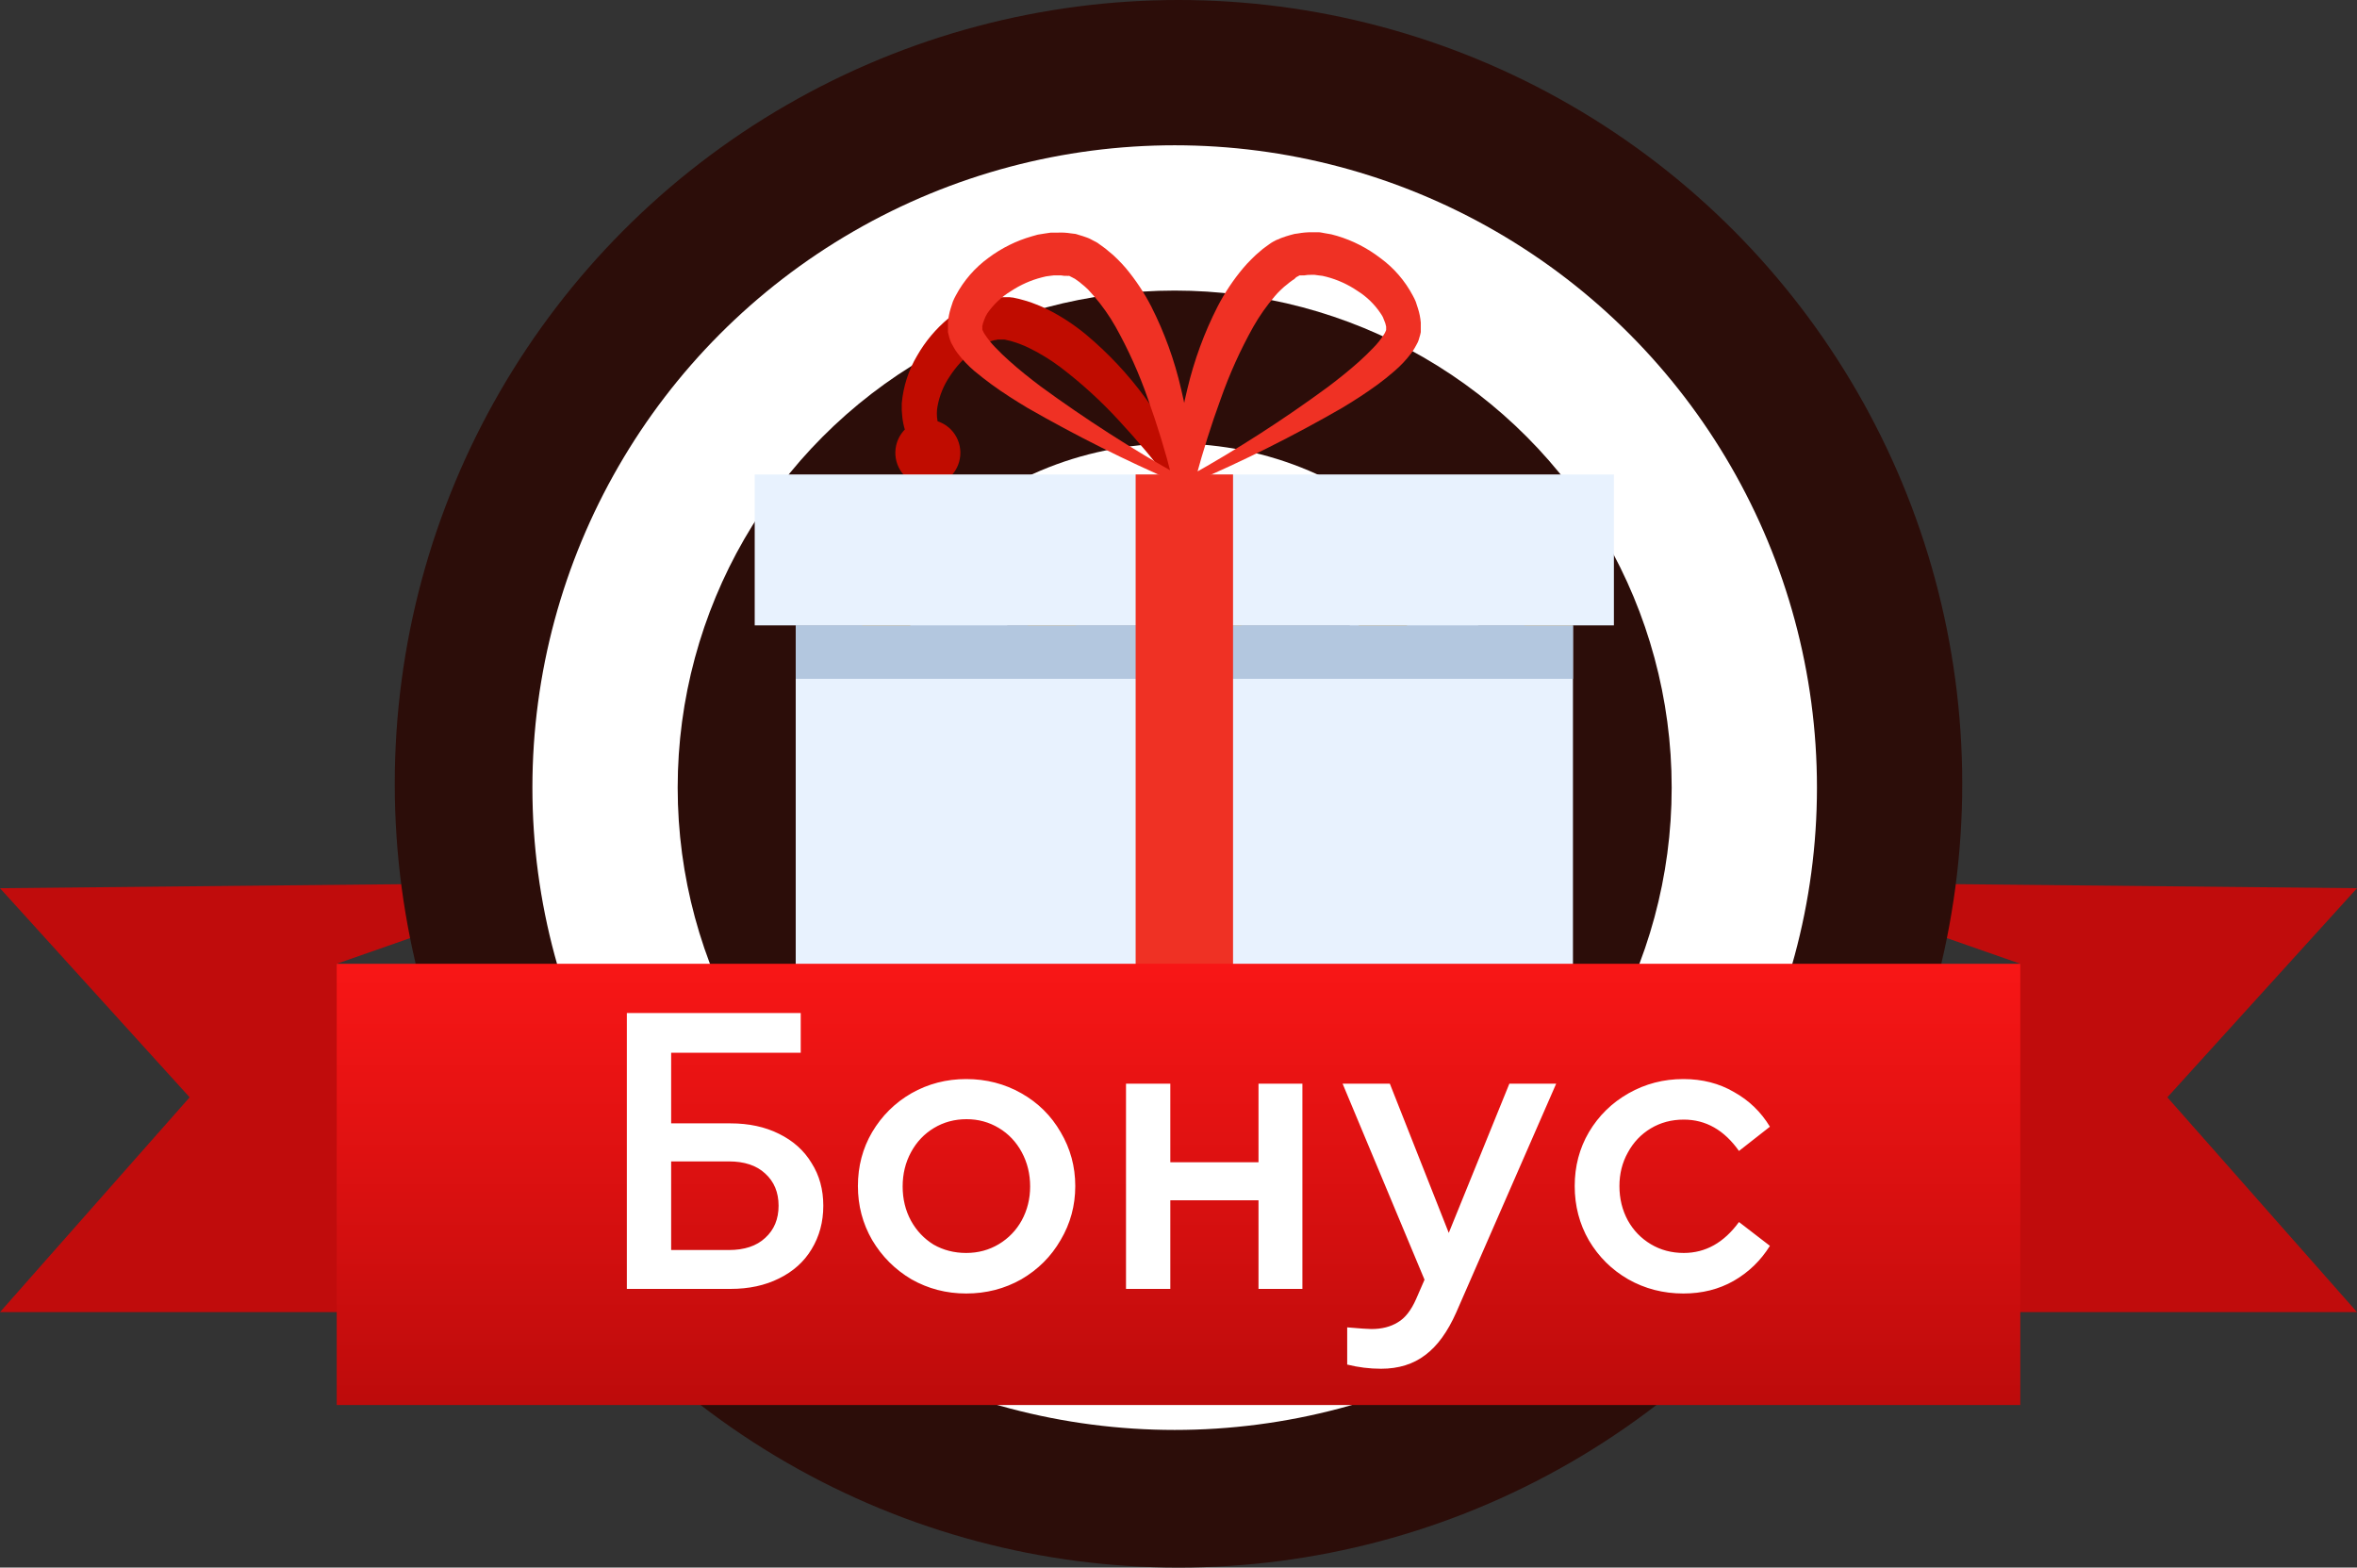 <svg width="203" height="135" viewBox="0 0 203 135" fill="none" xmlns="http://www.w3.org/2000/svg">
<rect x="0" y="0" width="203" height="135" fill="#333333" stroke="none"/>
<path d="M154 76L203 76.493L186.667 94.5L203 113H154L174 83L154 76Z" fill="#C00C0C"/>
<path d="M49 76L3.8147e-06 76.493L16.333 94.5L3.8147e-06 113H49L29 83L49 76Z" fill="#C00C0C"/>
<circle cx="101.5" cy="67.5" r="67.5" fill="#2C0D09"/>
<circle cx="101.171" cy="67.829" r="55.317" fill="white"/>
<circle cx="101.171" cy="67.829" r="42.805" fill="#2C0D09"/>
<circle cx="101.171" cy="67.829" r="29.634" fill="white"/>
<circle cx="101.5" cy="67.5" r="20.085" fill="#2C0D09"/>
<g clip-path="url(#clip0)">
<path d="M77.929 36.989C77.823 36.634 77.75 36.27 77.711 35.901L77.665 35.32V34.738C77.794 33.282 78.248 31.874 78.994 30.622C79.696 29.397 80.609 28.309 81.691 27.413L82.109 27.076L82.572 26.773C82.727 26.674 82.882 26.57 83.042 26.477L83.557 26.227C83.913 26.052 84.285 25.914 84.668 25.814L84.954 25.727L85.321 25.669C85.567 25.634 85.819 25.61 86.071 25.593H86.243H86.351H86.575H86.798H86.907H86.953C86.926 25.593 87.092 25.613 87.162 25.622H87.222C87.573 25.689 87.921 25.775 88.264 25.878C88.601 25.97 88.932 26.085 89.254 26.221C89.581 26.343 89.89 26.483 90.199 26.634C91.378 27.226 92.487 27.949 93.509 28.791C95.442 30.403 97.173 32.25 98.662 34.291C100.129 36.267 101.422 38.37 102.527 40.576C102.87 41.273 101.382 42.203 100.918 41.616C99.486 39.75 97.969 37.942 96.389 36.238C94.843 34.553 93.153 33.01 91.338 31.628C90.484 30.985 89.572 30.426 88.613 29.959C88.382 29.844 88.145 29.741 87.903 29.651C87.676 29.56 87.445 29.48 87.21 29.413C86.975 29.331 86.746 29.308 86.523 29.244H86.495H86.477H86.277H86.054H85.939H85.899C85.856 29.266 85.809 29.279 85.762 29.285H85.681L85.544 29.326C85.346 29.371 85.154 29.44 84.972 29.529L84.68 29.657L84.387 29.831L84.095 30.006L83.809 30.227C83.027 30.83 82.351 31.563 81.811 32.395C81.273 33.182 80.908 34.076 80.74 35.017C80.671 35.412 80.671 35.815 80.74 36.209V36.244L80.76 36.285C81.448 36.507 82.025 36.99 82.371 37.634C82.721 38.284 82.806 39.047 82.61 39.76C82.566 39.919 82.509 40.073 82.44 40.22C82.199 40.733 81.811 41.164 81.321 41.453C80.69 41.825 79.942 41.933 79.234 41.753C78.527 41.574 77.916 41.121 77.532 40.491C77.148 39.862 77.022 39.105 77.179 38.382C77.295 37.851 77.557 37.369 77.929 36.989Z" fill="#C00C00"/>
<path d="M135.473 53.855H68.533V89H135.473V53.855Z" fill="#E8F2FE"/>
<path d="M104.943 55.576C105.424 55.569 105.886 55.391 106.25 55.072C106.614 54.753 106.854 54.313 106.93 53.831H102.79C102.876 54.34 103.143 54.798 103.54 55.119C103.937 55.441 104.436 55.603 104.943 55.576Z" fill="#F4B53D"/>
<path d="M76.303 55.576C76.804 55.597 77.295 55.431 77.684 55.11C78.073 54.789 78.334 54.334 78.415 53.831H74.253C74.337 54.321 74.588 54.765 74.964 55.084C75.339 55.404 75.813 55.578 76.303 55.576Z" fill="#F4B53D"/>
<path d="M119.017 55.576C119.528 55.609 120.033 55.449 120.434 55.127C120.836 54.805 121.106 54.344 121.193 53.831H117.024C117.103 54.313 117.346 54.751 117.71 55.07C118.074 55.388 118.536 55.567 119.017 55.576Z" fill="#F4B53D"/>
<path d="M133.28 55.576C133.79 55.61 134.294 55.45 134.694 55.128C135.094 54.806 135.361 54.343 135.444 53.831H131.282C131.362 54.313 131.605 54.752 131.97 55.07C132.335 55.389 132.799 55.568 133.28 55.576Z" fill="#F4B53D"/>
<path d="M90.44 55.576C90.96 55.622 91.478 55.468 91.893 55.145C92.307 54.822 92.587 54.354 92.678 53.831H88.516C88.594 54.301 88.827 54.729 89.177 55.046C89.526 55.363 89.972 55.55 90.44 55.576Z" fill="#F4B53D"/>
<path d="M139 40.861H65V53.855H139V40.861Z" fill="#E8F2FE"/>
<path d="M135.473 53.855H68.533V58.459H135.473V53.855Z" fill="#B3C7DF"/>
<path d="M106.197 40.861H97.809V89.006H106.197V40.861Z" fill="#EF3124"/>
<path d="M102.389 41.023C106.53 38.716 110.524 36.149 114.35 33.337C115.284 32.634 116.2 31.901 117.053 31.14C117.477 30.762 117.878 30.366 118.255 29.977C118.607 29.624 118.92 29.235 119.189 28.814C119.246 28.73 119.294 28.641 119.332 28.547L119.383 28.424V28.366C119.383 28.366 119.383 28.366 119.383 28.395C119.383 28.424 119.383 28.395 119.383 28.395C119.383 28.395 119.383 28.331 119.383 28.302V28.006C119.383 27.82 119.383 28.244 119.383 28.198V28.128C119.349 27.939 119.291 27.756 119.212 27.581L119.097 27.297C119.057 27.203 118.983 27.116 118.931 27.023C118.407 26.227 117.719 25.554 116.916 25.052C116.099 24.496 115.195 24.085 114.242 23.837L113.898 23.756L113.56 23.715L113.222 23.669H112.908C112.716 23.664 112.524 23.68 112.335 23.715H112.192H112.123C112.078 23.724 112.031 23.724 111.986 23.715C111.986 23.715 111.986 23.715 111.934 23.715L111.837 23.767L111.642 23.872L111.43 24.07L111.333 24.122C111.293 24.122 111.636 23.942 111.488 24.035H111.453C111.27 24.186 111.07 24.297 110.881 24.471C110.679 24.622 110.487 24.787 110.308 24.965C110.124 25.139 109.95 25.323 109.787 25.517C109.09 26.329 108.473 27.207 107.943 28.14C106.827 30.134 105.885 32.223 105.126 34.384C104.325 36.57 103.615 38.837 102.996 41.122C102.819 41.814 101.061 41.616 101.118 40.814C101.298 38.346 101.681 35.897 102.263 33.494C102.847 31.03 103.722 28.646 104.869 26.395C105.478 25.215 106.216 24.107 107.067 23.093C107.291 22.831 107.52 22.576 107.772 22.331C108.016 22.08 108.274 21.843 108.545 21.622C108.802 21.384 109.117 21.186 109.403 20.971L109.461 20.93L109.632 20.826L109.735 20.773L109.93 20.669L110.165 20.581L110.262 20.529L110.434 20.465C110.663 20.384 110.904 20.302 111.144 20.238L111.499 20.145L111.797 20.105C112.186 20.033 112.581 19.998 112.976 20H113.549C113.738 20 113.915 20.058 114.121 20.087L114.66 20.18L115.175 20.32C116.513 20.722 117.768 21.366 118.88 22.221C120.047 23.07 121.006 24.18 121.685 25.465C121.779 25.634 121.864 25.809 121.937 25.988L122.126 26.57C122.251 26.962 122.332 27.368 122.367 27.779V27.93C122.367 28.029 122.367 27.738 122.367 28.157V28.244V28.465C122.37 28.512 122.37 28.558 122.367 28.605L122.315 28.837C122.275 28.994 122.229 29.151 122.178 29.302C122.136 29.424 122.083 29.541 122.017 29.651L121.863 29.93C121.767 30.105 121.658 30.272 121.536 30.43C121.118 30.984 120.642 31.491 120.116 31.942C119.624 32.372 119.132 32.767 118.622 33.139C117.614 33.872 116.584 34.535 115.541 35.157C111.378 37.554 107.08 39.703 102.67 41.593C101.931 41.913 101.737 41.389 102.389 41.023Z" fill="#EF3124"/>
<path d="M101.347 41.564C96.941 39.661 92.644 37.508 88.476 35.116C87.434 34.488 86.397 33.837 85.39 33.099C84.886 32.733 84.388 32.337 83.901 31.936C83.374 31.486 82.896 30.979 82.475 30.424C82.353 30.27 82.243 30.104 82.149 29.93L81.994 29.651L81.92 29.512C81.891 29.459 81.862 29.372 81.834 29.302C81.781 29.15 81.737 28.995 81.702 28.837L81.645 28.605C81.645 28.529 81.645 28.517 81.645 28.477V28.25V28.18C81.645 28.36 81.645 27.919 81.645 27.959V27.907V27.756C81.68 27.347 81.759 26.944 81.88 26.552L82.069 25.971C82.143 25.792 82.227 25.617 82.32 25.448C83.004 24.162 83.967 23.053 85.138 22.203C86.259 21.365 87.519 20.739 88.859 20.355L89.375 20.209L89.947 20.116L90.491 20.035H91.064C91.458 20.014 91.853 20.035 92.243 20.099L92.541 20.134C92.656 20.134 92.781 20.198 92.902 20.227C93.142 20.297 93.383 20.372 93.618 20.459L93.778 20.523L93.881 20.57L94.076 20.674L94.276 20.779L94.373 20.826L94.551 20.93L94.602 20.971C94.889 21.186 95.204 21.384 95.461 21.622C95.74 21.838 96.004 22.073 96.251 22.326C96.503 22.57 96.732 22.826 96.956 23.081C97.807 24.1 98.545 25.211 99.154 26.395C100.296 28.649 101.16 31.037 101.725 33.506C102.301 35.91 102.669 38.362 102.825 40.831C102.87 41.611 101.107 41.855 100.941 41.14C100.368 38.849 99.664 36.581 98.879 34.384C98.131 32.222 97.194 30.132 96.08 28.14C95.55 27.204 94.93 26.324 94.23 25.512C94.058 25.314 93.887 25.128 93.709 24.93C93.527 24.754 93.336 24.587 93.136 24.43C92.959 24.262 92.759 24.151 92.564 24L92.53 23.971L92.678 24.064L92.581 24.012L92.381 23.907L92.186 23.808L92.089 23.756C92.074 23.751 92.058 23.751 92.043 23.756C91.996 23.765 91.947 23.765 91.9 23.756H91.825H91.682C91.493 23.72 91.301 23.706 91.11 23.715H90.766L90.428 23.756L90.09 23.802L89.747 23.884C88.792 24.126 87.885 24.529 87.061 25.076C86.264 25.559 85.576 26.207 85.04 26.977C84.924 27.158 84.83 27.354 84.76 27.558C84.686 27.734 84.632 27.917 84.599 28.105V28.174C84.491 28.093 84.84 28.378 84.353 27.994H84.393L84.462 28.047L84.605 28.151V28.267C84.605 28.267 84.605 28.366 84.605 28.355C84.608 28.349 84.61 28.343 84.61 28.337C84.61 28.331 84.608 28.325 84.605 28.32C84.605 28.32 84.605 28.32 84.605 28.384L84.657 28.5C84.695 28.594 84.743 28.684 84.8 28.767C85.073 29.184 85.386 29.574 85.733 29.93C86.111 30.326 86.512 30.715 86.941 31.093C87.789 31.855 88.705 32.581 89.638 33.285C93.485 36.096 97.494 38.671 101.645 40.994C102.321 41.384 102.046 41.866 101.347 41.564Z" fill="#EF3124"/>
</g>
<path d="M29 83H174V121H29V83Z" fill="url(#paint0_linear)"/>
<path d="M53.988 87.24H68.964V90.66H57.804V96.744H62.916C64.5 96.744 65.892 97.044 67.092 97.644C68.316 98.244 69.252 99.084 69.9 100.164C70.572 101.22 70.908 102.444 70.908 103.836C70.908 105.228 70.572 106.476 69.9 107.58C69.252 108.66 68.316 109.5 67.092 110.1C65.892 110.7 64.5 111 62.916 111H53.988V87.24ZM62.772 107.652C64.116 107.652 65.16 107.304 65.904 106.608C66.672 105.912 67.056 104.988 67.056 103.836C67.056 102.684 66.672 101.76 65.904 101.064C65.16 100.368 64.116 100.02 62.772 100.02H57.804V107.652H62.772ZM83.213 111.396C81.51 111.396 79.938 110.988 78.498 110.172C77.082 109.332 75.954 108.204 75.114 106.788C74.297 105.372 73.889 103.824 73.889 102.144C73.889 100.44 74.297 98.892 75.114 97.5C75.954 96.084 77.082 94.968 78.498 94.152C79.938 93.336 81.51 92.928 83.213 92.928C84.942 92.928 86.525 93.336 87.966 94.152C89.406 94.968 90.534 96.084 91.35 97.5C92.189 98.916 92.609 100.464 92.609 102.144C92.609 103.824 92.189 105.372 91.35 106.788C90.534 108.204 89.406 109.332 87.966 110.172C86.525 110.988 84.942 111.396 83.213 111.396ZM83.213 107.904C84.246 107.904 85.181 107.652 86.022 107.148C86.862 106.644 87.522 105.96 88.001 105.096C88.481 104.208 88.722 103.236 88.722 102.18C88.722 101.1 88.481 100.116 88.001 99.228C87.522 98.34 86.862 97.644 86.022 97.14C85.181 96.636 84.257 96.384 83.249 96.384C82.218 96.384 81.281 96.636 80.442 97.14C79.602 97.644 78.942 98.34 78.462 99.228C77.981 100.116 77.742 101.1 77.742 102.18C77.742 103.26 77.981 104.244 78.462 105.132C78.942 105.996 79.59 106.68 80.406 107.184C81.246 107.664 82.181 107.904 83.213 107.904ZM96.979 93.324H100.795V100.092H108.391V93.324H112.171V111H108.391V103.368H100.795V111H96.979V93.324ZM134.029 93.324L125.425 113.016C124.681 114.696 123.793 115.92 122.761 116.688C121.729 117.48 120.457 117.876 118.945 117.876C117.961 117.876 116.989 117.756 116.029 117.516V114.312C117.133 114.408 117.829 114.456 118.117 114.456C119.005 114.456 119.761 114.264 120.385 113.88C121.009 113.52 121.537 112.848 121.969 111.864L122.689 110.208L115.633 93.324H119.701L124.777 106.176L129.997 93.324H134.029ZM144.984 111.396C143.256 111.396 141.672 110.988 140.232 110.172C138.816 109.356 137.688 108.24 136.848 106.824C136.032 105.408 135.624 103.848 135.624 102.144C135.624 100.44 136.032 98.892 136.848 97.5C137.688 96.084 138.828 94.968 140.268 94.152C141.708 93.336 143.28 92.928 144.984 92.928C146.616 92.928 148.068 93.3 149.34 94.044C150.636 94.764 151.668 95.76 152.436 97.032L149.772 99.12C148.5 97.32 146.916 96.42 145.02 96.42C143.964 96.42 143.016 96.672 142.176 97.176C141.336 97.68 140.676 98.376 140.196 99.264C139.716 100.128 139.476 101.088 139.476 102.144C139.476 103.224 139.716 104.208 140.196 105.096C140.676 105.96 141.336 106.644 142.176 107.148C143.016 107.652 143.964 107.904 145.02 107.904C146.892 107.904 148.476 107.016 149.772 105.24L152.436 107.292C151.644 108.564 150.6 109.572 149.304 110.316C148.032 111.036 146.592 111.396 144.984 111.396Z" fill="white"/>
<defs>
<linearGradient id="paint0_linear" x1="101.5" y1="83" x2="101.5" y2="121" gradientUnits="userSpaceOnUse">
<stop stop-color="#F81616"/>
<stop offset="1" stop-color="#BD0B0B"/>
</linearGradient>
<clipPath id="clip0">
<rect width="74" height="69" fill="white" transform="translate(65 20)"/>
</clipPath>
</defs>
</svg>
